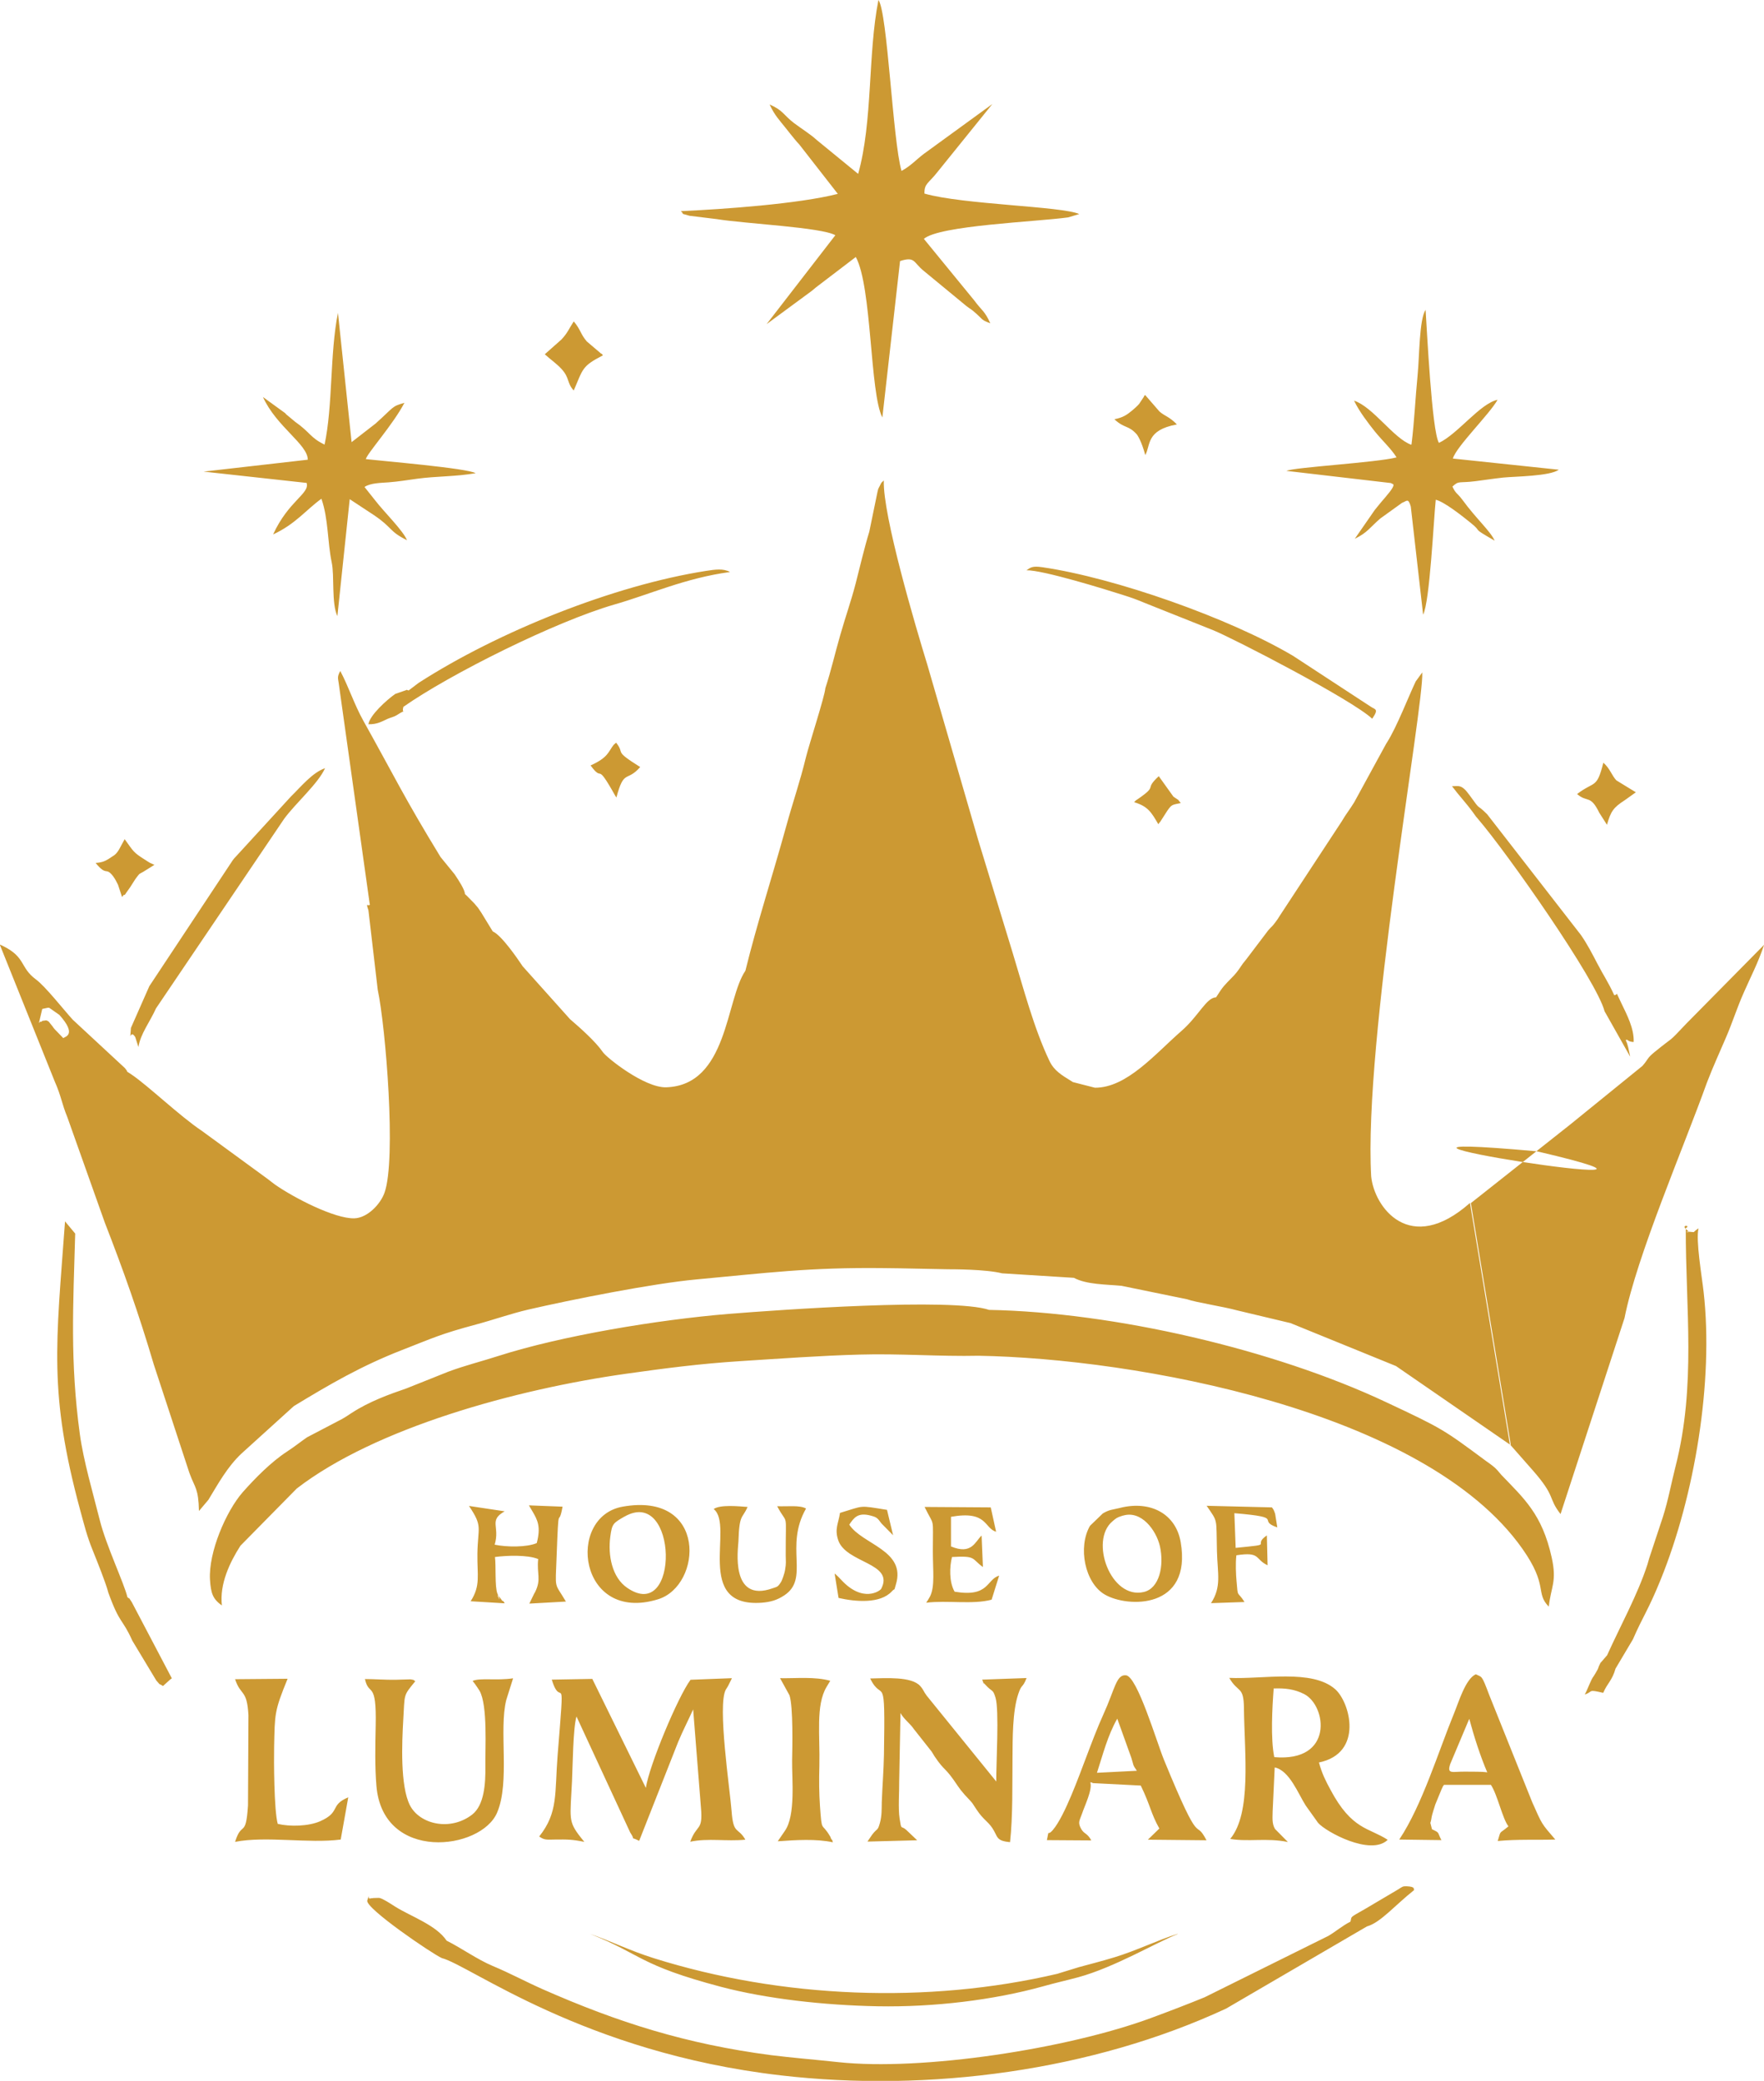<?xml version="1.0" encoding="UTF-8"?>
<!DOCTYPE svg PUBLIC "-//W3C//DTD SVG 1.1//EN" "http://www.w3.org/Graphics/SVG/1.1/DTD/svg11.dtd">
<!-- Creator: CorelDRAW 2021 (64-Bit) -->
<svg xmlns="http://www.w3.org/2000/svg" xml:space="preserve" width="10.049mm" height="11.853mm" version="1.1" style="shape-rendering:geometricPrecision; text-rendering:geometricPrecision; image-rendering:optimizeQuality; fill-rule:evenodd; clip-rule:evenodd"
viewBox="0 0 121.57 143.4"
 xmlns:xlink="http://www.w3.org/1999/xlink"
 xmlns:xodm="http://www.corel.com/coreldraw/odm/2003">
 <defs>
  <style type="text/css">
   <![CDATA[
    .fil0 {fill:#CC9933}
   ]]>
  </style>
 </defs>
 <g id="Layer_x0020_1">
  <g>
   <path class="fil0" d="M104.09 99.57l1.54 1.75c1.63,1.85 1.03,1.88 1.92,3.02l4.41 -13.51c0.85,-4.3 4.09,-11.78 5.67,-16.2 0.44,-1.15 0.87,-2.07 1.3,-3.08 0.47,-1.08 0.75,-2.02 1.25,-3.15 0.5,-1.14 0.97,-2.01 1.4,-3.29l-5.33 5.4c-1.42,1.5 -0.75,0.79 -2.22,1.99 -0.56,0.46 -0.39,0.45 -0.84,0.96l-4.93 4c-0.03,0.02 -0.07,0.06 -0.1,0.08l-6.79 5.37 2.75 16.65zm-35.92 -9.3c-2.54,-0.85 -14.42,-0.01 -18,0.28 -4.84,0.4 -11.47,1.5 -15.81,2.89 -1.21,0.39 -2.32,0.66 -3.47,1.09l-2.88 1.15c-1.22,0.42 -2.56,0.9 -3.79,1.7 -0.32,0.21 -0.43,0.29 -0.65,0.41l-2.41 1.26c-0.48,0.33 -0.74,0.56 -1.39,0.99 -1.09,0.71 -2.2,1.84 -3.05,2.8 -1.15,1.32 -2.36,4.14 -2.25,6.02 0.06,0.97 0.21,1.34 0.82,1.78 -0.17,-1.47 0.54,-2.97 1.28,-4.12l3.88 -3.94c5.42,-4.18 15.1,-6.84 22.7,-7.91 2.7,-0.38 5.08,-0.69 7.88,-0.87 2.71,-0.17 5.54,-0.38 8.21,-0.45 2.77,-0.08 5.56,0.14 8.19,0.08 10.71,0.18 30.75,3.73 37.49,13.3 1.81,2.57 0.87,3.02 1.82,3.99 0.16,-1.42 0.57,-1.71 0.2,-3.39 -0.66,-2.99 -1.92,-4.07 -3.47,-5.69 -0.13,-0.14 -0.21,-0.27 -0.43,-0.48 -0.2,-0.18 -0.5,-0.39 -0.63,-0.48 -2.93,-2.17 -2.98,-2.22 -6.88,-4.05 -7.73,-3.64 -18.75,-6.2 -27.37,-6.36zm-40.03 -42.69c-0.05,-0.01 -0.12,-0.07 -0.15,-0.02l-0.75 0.26c-0.56,0.39 -1.76,1.46 -1.85,2.09 0.61,0.02 0.96,-0.21 1.32,-0.37 0.23,-0.1 0.43,-0.13 0.64,-0.26 0.81,-0.53 0.28,0.04 0.45,-0.57 3.23,-2.26 10.46,-5.87 14.54,-7.05 2.42,-0.69 4.9,-1.83 7.97,-2.24 -0.47,-0.26 -1.03,-0.17 -1.63,-0.08 -6.38,0.99 -14.37,4.2 -19.83,7.72l-0.7 0.53zm82.62 66.49l-0.46 0.53c-0.24,0.46 -0.03,0.19 -0.34,0.71 -0.24,0.41 -0.15,0.16 -0.4,0.72 -0.14,0.31 -0.2,0.49 -0.34,0.75 0.61,-0.21 0.16,-0.38 1.27,-0.12 0.3,-0.69 0.61,-0.83 0.85,-1.67l1.2 -2.02c0.68,-1.57 1.05,-1.99 1.91,-4.11 2.35,-5.79 3.66,-13.67 2.96,-19.84 -0.12,-1.07 -0.55,-3.55 -0.35,-4.37 -0.48,0.31 -0.16,0.27 -0.58,0.24 -0.61,-0.05 0.15,0.16 -0.21,-0.12 -0.51,-0.39 0.31,-0.35 -0.09,-0.13 -0.01,5.54 0.72,10.83 -0.7,16.4 -0.3,1.17 -0.51,2.36 -0.88,3.51l-0.94 2.84c-0.06,0.21 -0.04,0.15 -0.12,0.42 -0.68,2.1 -1.88,4.26 -2.78,6.26zm-0.17 -44.37l1.76 3.12c-0.1,-0.45 -0.15,-0.84 -0.31,-1.14 0.16,-0.1 0.09,0.11 0.55,0.13 0.04,-0.92 -0.46,-1.87 -0.85,-2.68 -0.48,-0.98 -0.18,-0.55 -0.49,-0.55 -0.41,-0.9 -0.73,-1.34 -1.16,-2.17 -0.36,-0.69 -0.7,-1.35 -1.13,-1.97l-6.47 -8.33c-0.86,-0.85 -0.33,-0.09 -1.21,-1.31 -0.56,-0.78 -0.75,-0.61 -1.21,-0.62 0.51,0.68 0.92,1.09 1.45,1.81 0.15,0.2 0.15,0.23 0.32,0.42 2.01,2.33 8.22,11.18 8.75,13.3zm-32.43 -14.42c0.95,0.29 1.18,0.68 1.67,1.52 0.04,-0.04 0.08,-0.15 0.1,-0.12l0.52 -0.81c0.31,-0.44 0.32,-0.4 0.93,-0.53 -0.35,-0.39 0.06,-0.04 -0.51,-0.44l-1.01 -1.41c-1.04,0.96 -0.04,0.6 -1.36,1.52 -0.33,0.23 -0.14,0.08 -0.35,0.28zm16.07 77.47c0.91,-0.26 1.9,-1.44 3.23,-2.5 -0.07,-0.06 0.14,-0.23 -0.52,-0.26 -0.27,-0.01 -0.3,0.04 -0.57,0.21l-2.3 1.36c-1.15,0.65 -0.88,0.49 -1,0.87 -0.53,0.26 -1.04,0.7 -1.52,0.98l-8.53 4.23c-1.02,0.42 -2.5,0.99 -3.67,1.42 -5.78,2.14 -15.82,3.67 -21.58,3.05 -1.57,-0.17 -3.18,-0.3 -4.62,-0.48 -5.88,-0.77 -10.56,-2.26 -15.74,-4.54 -1.22,-0.54 -2.26,-1.11 -3.46,-1.61 -1.05,-0.44 -2.18,-1.25 -3.17,-1.74 -0.71,-1.07 -2.46,-1.67 -3.52,-2.33 -0.32,-0.2 -0.57,-0.37 -0.81,-0.49 -0.13,-0.06 -0.17,-0.1 -0.33,-0.13l-0.37 0.01c-0.02,0 -0.07,0.01 -0.08,0.01 -0.03,0 -0.12,0.01 -0.15,0.02 -0.25,0.07 0.03,-0.55 -0.21,0.14 -0.15,0.53 4.48,3.68 5.14,3.97 1.93,0.49 9.78,6.51 23.34,8.08 10.24,1.19 21.47,-0.31 30.71,-4.6l9.72 -5.67zm-53.53 -80c0.93,1.26 0.3,-0.41 1.69,2.07 0.02,0.03 0.06,0.09 0.09,0.14 0.53,-1.99 0.7,-1.03 1.64,-2.1 -1.91,-1.2 -1,-0.85 -1.66,-1.68l-0.17 0.15c-0.38,0.49 -0.37,0.87 -1.59,1.42zm-34.12 6.71c0.79,0.97 0.69,0.25 1.21,0.92 0.17,0.23 0.24,0.4 0.34,0.59l0.28 0.85c0.05,-0.05 0.12,-0.19 0.15,-0.15 0.03,0.04 0.11,-0.1 0.14,-0.15 0.08,-0.11 0.19,-0.27 0.27,-0.38 0.12,-0.18 0.34,-0.55 0.43,-0.66 0.25,-0.31 0.11,-0.2 0.47,-0.4l0.77 -0.48c-0.34,-0.15 -0.24,-0.09 -0.63,-0.34 -0.84,-0.53 -0.79,-0.56 -1.42,-1.43 -0.31,0.54 -0.42,0.88 -0.72,1.11 -0.03,0.02 -0.08,0.05 -0.11,0.07 -0.43,0.29 -0.62,0.42 -1.18,0.46zm70.23 -30.56c0.7,0.65 0.95,0.38 1.54,1.04 0.03,0.04 0.31,0.42 0.58,1.42 0.38,-0.66 0.03,-1.72 2.18,-2.11 -0.52,-0.54 -0.82,-0.56 -1.2,-0.89l-0.99 -1.14c-0.03,0.04 -0.08,0.06 -0.09,0.13l-0.32 0.48c-0.07,0.1 -0.43,0.42 -0.46,0.44 -0.39,0.32 -0.64,0.5 -1.24,0.62zm31.87 25.81c0.71,0.63 0.92,0.02 1.54,1.3l0.53 0.83c0.26,-0.92 0.44,-1.19 1.22,-1.69l0.77 -0.55 -1.34 -0.82c-0.31,-0.32 -0.44,-0.82 -0.9,-1.22 -0.46,1.83 -0.59,1.23 -1.81,2.16zm-71.13 -30.29c0.47,0.42 0.82,0.65 1.15,1.01 0.57,0.62 0.36,0.97 0.84,1.48 0.65,-1.5 0.55,-1.67 2.01,-2.42 -0.03,-0.04 -0.09,-0.15 -0.11,-0.11l-1 -0.85c-0.44,-0.51 -0.42,-0.82 -0.9,-1.38 -0.36,0.55 -0.4,0.76 -0.84,1.24l-1.05 0.93c-0.02,0.02 -0.07,0.06 -0.1,0.09zm-30.11 85.27c0.83,2.3 0.96,1.78 1.68,3.38l1.65 2.74c0.39,0.43 0.04,0.11 0.46,0.38l0.5 -0.45c0.02,-0.02 0.07,-0.05 0.11,-0.08l-2.76 -5.25c-0.33,-0.48 -0.02,-0.11 -0.3,-0.34 -0.22,-0.94 -1.47,-3.57 -1.9,-5.29 -0.46,-1.83 -1.13,-4.11 -1.38,-5.95 -0.68,-4.98 -0.46,-8.85 -0.32,-13.82l-0.7 -0.84c-0.62,8.48 -1.14,11.83 1.05,19.92 0.28,1.02 0.45,1.75 0.87,2.78 0.29,0.72 0.86,2.14 1.05,2.83zm50.45 -5.43c-0.11,0.74 -0.38,1.09 -0.13,1.86 0.52,1.62 3.91,1.57 2.97,3.37 -0.07,0.14 -1.26,1 -2.75,-0.61l-0.21 -0.22c-0.03,-0.03 -0.09,-0.08 -0.12,-0.11 -0.03,-0.03 -0.08,-0.08 -0.13,-0.11l0.27 1.68c1.18,0.27 2.88,0.41 3.67,-0.45 0.29,-0.31 0.11,0.08 0.28,-0.47 0.73,-2.36 -2.32,-2.76 -3.21,-4.13 0.31,-0.46 0.58,-0.87 1.49,-0.62 0.41,0.11 0.45,0.16 0.73,0.54l0.8 0.81 -0.42 -1.75c-2,-0.32 -1.53,-0.3 -3.24,0.21zm25.58 6.22l2.3 -0.08c-0.51,-0.81 -0.45,-0.22 -0.55,-1.44 -0.04,-0.44 -0.08,-1.24 -0.01,-1.78 1.7,-0.26 1.24,0.26 2.15,0.69l-0.05 -2.06c-1.09,0.75 0.68,0.58 -2.15,0.86l-0.09 -2.39c3.61,0.3 1.47,0.47 2.96,0.98l-0.15 -0.94c-0.11,-0.31 -0.1,-0.27 -0.22,-0.44l-4.5 -0.11c0.8,1.17 0.65,0.79 0.71,3.12 0.04,1.58 0.33,2.45 -0.41,3.59zm-19.64 -0.03c1.43,-0.18 3.22,0.14 4.51,-0.21l0.52 -1.66c-0.9,0.28 -0.68,1.51 -3.07,1.11 -0.39,-0.68 -0.35,-1.73 -0.18,-2.39 1.7,-0.1 1.33,0.12 2.13,0.69l-0.09 -2.17c-0.45,0.42 -0.68,1.35 -2.11,0.75l-0 -2.04c2.52,-0.45 2.27,0.78 3.11,1.03l-0.37 -1.68 -4.56 -0.03c0.7,1.43 0.57,0.57 0.57,3.04 0,1.37 0.15,2.42 -0.19,3.12 -0.03,0.05 -0.06,0.1 -0.08,0.14 -0.03,0.05 -0.07,0.11 -0.09,0.15 -0.02,0.04 -0.07,0.1 -0.1,0.15zm-14.64 -6.45c1.43,1.13 -1.41,6.79 3.3,6.45 0.63,-0.05 1.06,-0.18 1.55,-0.5 1.79,-1.17 -0,-3.35 1.51,-5.99 -0.42,-0.25 -1.3,-0.13 -1.99,-0.16 0.77,1.44 0.58,0.18 0.59,3.39 0,0.45 0.04,0.51 -0.04,0.97 -0.04,0.29 -0.22,0.75 -0.27,0.84 -0.24,0.38 -0.27,0.34 -0.58,0.45 -2.96,1.06 -2.39,-2.75 -2.37,-3.21 0.06,-1.94 0.26,-1.54 0.63,-2.39 -0.65,-0.05 -1.88,-0.17 -2.33,0.14zm21.54 -64.7c1.13,-0.03 5.57,1.35 6.72,1.72 0.57,0.18 0.95,0.32 1.47,0.54l4.69 1.87c1.46,0.6 9.55,4.78 10.96,6.1 0.49,-0.71 0.19,-0.62 -0.13,-0.85l-5.32 -3.48c-4.38,-2.6 -12.27,-5.38 -17.28,-6.11 -0.69,-0.1 -0.81,0.01 -1.11,0.22zm6.66 65.15c1.25,-0.39 2.29,0.98 2.55,2.11 0.3,1.35 -0.04,2.9 -1.11,3.15 -2.28,0.54 -3.76,-3.54 -2.16,-4.87 0.27,-0.23 0.29,-0.26 0.73,-0.4zm-0.17 -0.54c-0.57,0.14 -0.75,0.11 -1.22,0.39l-0.88 0.85c-0.85,1.48 -0.35,3.93 1.01,4.73 1.57,0.93 6.04,1.04 5.24,-3.61 -0.33,-1.93 -2.06,-2.88 -4.16,-2.36zm-34.19 0.61c3.7,-2.13 3.85,7.43 0.19,4.9 -1.05,-0.72 -1.33,-2.25 -1.16,-3.52 0.12,-0.9 0.19,-0.93 0.98,-1.39zm-0.12 -0.69c-3.93,0.7 -3.03,8.08 2.45,6.38 3.05,-0.95 3.4,-7.42 -2.45,-6.38zm-10.46 6.52l2.33 0.14c-0.04,-0.07 -0.11,-0.2 -0.13,-0.16 -0.02,0.03 -0.1,-0.1 -0.12,-0.13 -0.59,-0.82 0.2,0.68 -0.25,-0.38 -0.19,-0.46 -0.09,-1.95 -0.17,-2.52 0.81,-0.11 2.25,-0.16 2.98,0.14 -0.11,1.03 0.23,1.37 -0.21,2.27 -0.02,0.04 -0.05,0.08 -0.07,0.12l-0.33 0.68 2.52 -0.14c-0.81,-1.38 -0.73,-0.72 -0.64,-3.12 0.15,-4.01 0.11,-1.77 0.41,-3.42l-2.32 -0.09 0.26 0.44c0.33,0.57 0.58,1.03 0.28,2.16 -0.7,0.3 -2.08,0.28 -2.9,0.11 0.38,-1.27 -0.44,-1.66 0.69,-2.3l-2.46 -0.37c0.97,1.44 0.61,1.42 0.58,3.29 -0.02,1.52 0.23,2.19 -0.46,3.27zm21.15 16.54c1.24,-0.09 2.65,-0.18 3.8,0.07 -0.02,-0.07 -0.06,-0.23 -0.09,-0.2 -0.02,0.03 -0.06,-0.14 -0.09,-0.19 -0.62,-1.07 -0.57,-0.18 -0.71,-2.12 -0.06,-0.88 -0.07,-1.69 -0.04,-2.78 0.05,-2.08 -0.26,-4.14 0.49,-5.41l0.26 -0.43c-1.08,-0.3 -2.31,-0.16 -3.46,-0.18l0.65 1.18c0.26,0.8 0.2,3.63 0.18,4.48 -0.02,1.26 0.26,3.81 -0.51,4.88l-0.48 0.7zm-28.1 -64.56c-0.13,0.18 -0.32,-0.22 -0.11,0.4l0.64 5.47c0.55,2.57 1.29,11.69 0.47,13.99 -0.28,0.8 -1.19,1.75 -2.09,1.77 -1.36,0.03 -4.16,-1.42 -5.45,-2.32 -0.14,-0.1 -0.34,-0.26 -0.51,-0.39l-4.53 -3.31c-1.53,-1.02 -3.7,-3.11 -4.87,-3.9 -0.59,-0.4 -0.05,0.04 -0.45,-0.44l-3.59 -3.33c-0.62,-0.68 -1.89,-2.3 -2.53,-2.77 -1.13,-0.83 -0.68,-1.53 -2.3,-2.32 -0.06,-0.03 -0.13,-0.06 -0.2,-0.09l3.8 9.46c0.45,1.02 0.46,1.46 0.86,2.44l2.58 7.26c1.28,3.29 2.33,6.24 3.38,9.79l2.43 7.4c0.02,0.05 0.03,0.09 0.05,0.14 0.35,0.95 0.6,0.99 0.63,2.55l0.65 -0.77c0.68,-1.12 1.3,-2.26 2.27,-3.18l3.62 -3.28c2.5,-1.52 4.67,-2.78 7.47,-3.87 2.11,-0.82 2.61,-1.09 5.11,-1.76 1.09,-0.29 2.41,-0.75 3.57,-1.02 2.99,-0.69 8.56,-1.8 11.6,-2.08 4.78,-0.44 7.75,-0.84 12.89,-0.78 1.48,0.01 2.99,0.06 4.44,0.08 0.35,0 2.63,-0 3.73,0.28l4.95 0.31c0.88,0.47 2.22,0.45 3.28,0.55l4.53 0.93c0.57,0.21 2.44,0.49 3.47,0.77l3.65 0.87 7.27 2.96 7.85 5.41 -2.75 -16.65c-4.15,3.67 -6.6,0.29 -6.81,-1.83 -0.53,-9.34 3.65,-32.49 3.52,-34.73l-0.45 0.62c-0.52,1.09 -1.28,3.09 -1.97,4.19 -0.02,0.03 -0.05,0.08 -0.07,0.11l-2.2 4.03c-0.34,0.55 -0.54,0.77 -0.87,1.33l-4.26 6.49c-0.02,0.03 -0.05,0.08 -0.07,0.11 -0.02,0.03 -0.05,0.08 -0.07,0.11l-0.15 0.21c-0.3,0.4 -0.22,0.24 -0.51,0.58l-1.5 1.98c-0.02,0.03 -0.06,0.07 -0.08,0.1l-0.16 0.2c-0.1,0.13 -0.12,0.18 -0.22,0.32 -0.16,0.23 -0.3,0.41 -0.49,0.6 -0.56,0.58 -0.65,0.63 -1.14,1.41 -0.68,0.02 -1.19,1.28 -2.4,2.33 -1.8,1.57 -3.75,3.91 -5.95,3.9l-1.52 -0.39c-0.04,-0.02 -0.08,-0.05 -0.11,-0.07 -0.66,-0.41 -1.18,-0.71 -1.5,-1.38 -1.08,-2.26 -1.8,-5.04 -2.54,-7.46l-2.38 -7.79 -3.5 -12.06c-0.81,-2.63 -3.08,-10.3 -3,-12.7 -0.2,0.2 -0.12,0.06 -0.28,0.38 -0.16,0.31 -0.08,0.14 -0.16,0.43l-0.56 2.72c-0.33,1.07 -0.65,2.44 -0.95,3.61 -0.29,1.12 -0.72,2.35 -1.05,3.51 -0.36,1.24 -0.63,2.45 -1.03,3.67 -0.03,0.52 -1.12,3.88 -1.33,4.73 -0.43,1.77 -0.91,3.11 -1.38,4.83 -0.98,3.54 -1.99,6.62 -2.8,9.91 -1.36,1.97 -1.2,7.88 -5.45,8.03 -1.5,0.05 -4.12,-2.05 -4.37,-2.42 -0.5,-0.73 -1.55,-1.66 -2.27,-2.28l-3.26 -3.64c-0.34,-0.51 -1.46,-2.15 -2.06,-2.4l-0.8 -1.31c-0.25,-0.37 -0.17,-0.27 -0.46,-0.61l-0.53 -0.54c-0.03,-0.03 -0.08,-0.08 -0.13,-0.12 -0,-0.28 -0.42,-0.93 -0.67,-1.3 -0.02,-0.03 -0.05,-0.08 -0.08,-0.11l-0.93 -1.14c-2.53,-4.14 -3.13,-5.47 -5.32,-9.39 -0.64,-1.15 -1.01,-2.34 -1.59,-3.43 -0.23,0.4 -0.15,0.53 -0.11,0.83l2.14 15.24zm-15.96 9.82c0.13,-0.89 0.8,-1.74 1.21,-2.66l8.83 -13.06c0.8,-1.09 2.34,-2.42 2.82,-3.49 -0.88,0.3 -1.68,1.3 -2.36,1.96l-3.74 4.08c-0.23,0.24 -0.11,0.12 -0.26,0.3l-5.75 8.68 -1.27 2.88c-0.07,1.23 -0.09,0 0.3,0.63l0.22 0.69zm71.62 61.12c-1.41,0.44 -2.79,1.14 -4.37,1.62 -0.95,0.29 -1.7,0.47 -2.42,0.67l-1.4 0.43c-0.02,0.01 -0.07,0.02 -0.09,0.03 -8.95,2.1 -19.02,1.69 -27.81,-1.07 -1.64,-0.51 -3.01,-1.2 -4.41,-1.68 3.57,1.41 3.32,2.14 9.03,3.65 3.16,0.83 7.1,1.27 10.8,1.34 3.89,0.07 7.99,-0.43 11.38,-1.37 0.92,-0.26 1.51,-0.38 2.44,-0.63 2.52,-0.69 5.36,-2.39 6.86,-2.98zm-64.96 -17.55c0.39,1.18 0.82,0.66 0.92,2.48l-0.03 6.22c-0.15,2.3 -0.43,1.02 -0.89,2.51 2.14,-0.42 5.07,0.13 7.28,-0.16l0.52 -2.91c-1.31,0.55 -0.49,1.01 -1.94,1.65 -0.8,0.35 -2.09,0.38 -2.92,0.18 -0.26,-0.93 -0.27,-4.41 -0.25,-5.31 0.05,-2.27 0.01,-2.45 0.93,-4.69l-3.61 0.03zm60.8 2.72l0.97 2.7c0.17,0.52 0.07,0.45 0.38,0.89l-2.75 0.14c0.4,-1.22 0.73,-2.56 1.4,-3.73zm-4.84 8.37l3.05 0.02c-0.28,-0.52 -0.48,-0.42 -0.69,-0.78 -0.27,-0.47 -0.11,-0.59 0.05,-1.06 0.18,-0.55 0.74,-1.67 0.57,-2.17 0.05,0.03 0.13,-0.01 0.16,0.06l3.32 0.17c0.68,1.4 0.68,1.89 1.28,2.96l-0.79 0.77 4.04 0.04c-0.88,-1.68 -0.27,0.95 -2.93,-5.54 -0.52,-1.28 -1.84,-5.75 -2.62,-5.83 -0.67,-0.07 -0.76,0.95 -1.55,2.68 -0.44,0.97 -0.82,1.99 -1.2,2.99 -0.48,1.25 -1.46,4.01 -2.28,4.98 -0.45,0.53 -0.23,-0.19 -0.42,0.71zm30.34 -4.67c-0.4,-0.06 -0.93,-0.04 -1.54,-0.05 -0.86,-0.01 -1.26,0.21 -1.01,-0.53l1.31 -3.11c0.32,1.2 0.77,2.6 1.24,3.69zm-6.06 4.63l2.9 0.04c-0.3,-0.57 -0.08,-0.48 -0.65,-0.75 -0.17,-0.74 -0.12,-0.16 -0.02,-0.86 0.01,-0.1 0.23,-0.79 0.25,-0.85l0.42 -1.02c0.19,-0.39 0.02,-0.1 0.18,-0.33l3.23 0c0.46,0.69 0.79,2.32 1.21,2.86 -0.69,0.58 -0.49,0.21 -0.74,1.01 1.39,-0.13 2.63,-0.06 3.97,-0.1 -0.98,-1.14 -0.89,-1 -1.59,-2.57l-2.98 -7.43c-0.52,-1.39 -0.48,-1.17 -0.91,-1.39 -0.71,0.31 -1.19,1.95 -1.49,2.67 -1.08,2.63 -2.21,6.36 -3.78,8.71zm-61.09 -11.11c-1.12,0.17 -2.27,-0.05 -2.78,0.18 0.16,0.2 0.17,0.21 0.33,0.45l0.15 0.23c0.57,1.01 0.38,4.04 0.4,5.15 0.02,1.26 -0.08,2.73 -0.91,3.38 -1.5,1.16 -3.61,0.68 -4.29,-0.64 -0.68,-1.34 -0.55,-4.33 -0.46,-5.88 0.11,-1.83 -0.02,-1.63 0.83,-2.67 -0.22,-0.14 0,-0.06 -0.33,-0.13l-1.06 0.03c-0.68,0.01 -1.39,-0.05 -2.08,-0.05 0.27,1.24 0.81,0.02 0.74,3.23 -0.03,1.37 -0.06,2.8 0.05,4.12 0.43,5.29 7.22,4.46 8.32,1.85 0.9,-2.11 0.11,-5.7 0.63,-7.76l0.47 -1.49zm24.45 11.25l3.41 -0.09 -0.77 -0.73c-0.36,-0.31 -0.31,0.08 -0.44,-0.76 -0.11,-0.71 -0.02,-1.82 -0.03,-2.58l0.09 -4.7c0.21,0.39 0.64,0.72 0.86,1.02 0.02,0.03 0.05,0.08 0.08,0.11l1.2 1.52c0.02,0.03 0.05,0.08 0.07,0.11l0.14 0.23c0.74,1.1 0.68,0.65 1.6,2.04 0.12,0.18 0.26,0.36 0.48,0.61 0.16,0.18 0.36,0.37 0.52,0.57l0.29 0.44c0.47,0.71 0.76,0.79 1.09,1.28 0.39,0.58 0.22,0.88 1.22,0.97 0.2,-1.8 0.15,-4.01 0.17,-5.82 0.01,-1.28 -0.01,-3.19 0.4,-4.4 0.24,-0.72 0.28,-0.35 0.57,-1.09l-3.06 0.11c0.26,0.65 -0.09,0 0.21,0.34 0.5,0.56 0.52,0.27 0.71,0.91 0.26,0.85 0.04,4.52 0.05,5.77l-4.79 -5.91c-0.23,-0.3 -0.21,-0.4 -0.45,-0.67 -0.6,-0.67 -2.37,-0.54 -3.45,-0.52 0.87,1.77 1.05,-0.73 0.95,5.27 -0.02,1.1 -0.11,2.15 -0.15,3.26 -0.01,0.43 0.01,0.94 -0.13,1.43 -0.16,0.57 -0.16,0.32 -0.53,0.8l-0.32 0.47zm27.97 -10.55c0.79,-0.03 1.44,0.04 2.12,0.39 1.54,0.8 2.05,4.7 -2.07,4.34 -0.26,-1.3 -0.14,-3.39 -0.04,-4.72zm-2.97 10.37c1.28,0.21 2.49,-0.09 3.96,0.21l-0.89 -0.9c-0.23,-0.39 -0.16,-0.84 -0.16,-1.24l0.14 -3c1.02,0.21 1.62,1.82 2.14,2.63l0.85 1.19c0.51,0.6 3.62,2.31 4.8,1.17 -1.3,-0.85 -2.47,-0.67 -3.95,-3.46 -0.33,-0.61 -0.58,-1.1 -0.79,-1.87 3.09,-0.64 2.15,-4.14 1.12,-5.05 -1.6,-1.41 -5.01,-0.67 -7.3,-0.78 0.6,1.06 1,0.52 1.01,2.1 0.04,3.17 0.53,7.21 -0.94,8.99zm-62.43 -96.09c-1,-0.48 -0.96,-0.82 -2.04,-1.58l-0.6 -0.5c-0.03,-0.03 -0.06,-0.07 -0.08,-0.09l-1.53 -1.11c0.94,2.06 3.09,3.26 3.09,4.32l-7.18 0.82 7.1 0.78c0.23,0.74 -1.24,1.22 -2.31,3.55 1.55,-0.72 2.24,-1.67 3.33,-2.46 0.49,1.41 0.41,2.97 0.71,4.39 0.2,0.94 -0.03,2.8 0.39,3.7l0.85 -8.06 1.67 1.1c1.32,0.89 1,1.09 2.28,1.73 -0.28,-0.68 -1.56,-1.92 -2.19,-2.74l-0.74 -0.93c0.41,-0.28 1.13,-0.28 1.66,-0.32 0.74,-0.06 1.24,-0.15 1.98,-0.25 1.34,-0.18 2.64,-0.14 4.02,-0.38 -0.59,-0.35 -6.44,-0.84 -7.57,-0.97 0.08,-0.38 1.9,-2.41 2.66,-3.88 -0.9,0.25 -0.71,0.29 -1.99,1.43l-1.65 1.28 -0.94 -8.91c-0.57,2.84 -0.34,6.38 -0.93,9.11zm74.89 0.01c-1.22,-0.44 -2.62,-2.6 -3.94,-3.04 0.35,0.74 0.99,1.57 1.43,2.12 0.56,0.69 1.1,1.16 1.5,1.79 -1.37,0.36 -7.07,0.68 -7.59,0.93l7.21 0.84c0.04,0.11 0.53,-0.1 -0.38,0.96 -0.24,0.28 -0.48,0.56 -0.74,0.89l-1.38 1.99c0.88,-0.43 1.03,-0.77 1.76,-1.4l1.5 -1.08c0.32,-0.11 0.42,-0.37 0.6,0.26l0.85 7.45c0.46,-0.9 0.72,-6.47 0.87,-7.92 0.58,0.13 1.84,1.13 2.42,1.6 0.88,0.71 -0.08,0.23 1.64,1.22 -0.29,-0.66 -1.28,-1.52 -2.21,-2.8 -0.37,-0.5 -0.47,-0.42 -0.7,-0.93 0.47,-0.43 0.4,-0.22 1.59,-0.37 0.63,-0.08 1.27,-0.18 1.92,-0.25 0.8,-0.08 3.21,-0.09 3.82,-0.54l-7.3 -0.77c0.23,-0.82 2.55,-3.08 3.08,-4.05 -1.21,0.26 -2.73,2.35 -4.04,2.97 -0.49,-0.78 -0.83,-7.86 -0.92,-9.17 -0.44,0.66 -0.42,3.18 -0.55,4.5 -0.16,1.63 -0.22,3.15 -0.42,4.76zm-59.23 85.11c0.67,2.2 0.92,-1.3 0.4,5.19 -0.21,2.65 0.05,3.95 -1.27,5.61 0.35,0.25 0.5,0.22 1.08,0.21 0.86,-0.01 1.18,-0.01 2.03,0.16l-0.25 -0.31c-0.89,-1.13 -0.72,-1.31 -0.6,-3.85 0.05,-1.01 0.07,-3.68 0.31,-4.48l3.7 7.99c0.47,0.7 -0.16,0.19 0.62,0.58l2.68 -6.8c0.34,-0.82 0.73,-1.56 1.04,-2.26l0.54 6.8c0.14,1.62 -0.29,1.08 -0.74,2.32 1.24,-0.26 2.49,-0.01 3.8,-0.14 -0.51,-0.89 -0.83,-0.32 -0.95,-1.96 -0.11,-1.48 -0.99,-7.3 -0.4,-8.38 0.03,-0.05 0.13,-0.2 0.16,-0.26l0.17 -0.34c0.03,-0.06 0.07,-0.13 0.09,-0.19l-2.85 0.11c-0.87,1.17 -2.85,5.91 -3.08,7.45l-3.69 -7.51 -2.79 0.05zm67.87 -36.42c-18.03,-1.62 15.21,3.55 0.06,0.01l-0.06 -0.01zm-102.74 -9.02l-0.23 0.03c-0.03,0 -0.11,0.11 -0.12,0.06 -0.02,-0.05 -0.09,0.06 -0.13,0.09l0.23 -0.97 0.37 -0.08c0.03,-0 0.09,-0 0.11,-0l0.7 0.49c1.25,1.4 0.37,1.5 0.27,1.6l-0.6 -0.62c-0.02,-0.03 -0.06,-0.07 -0.08,-0.1 -0.02,-0.03 -0.05,-0.07 -0.07,-0.1 -0.02,-0.03 -0.05,-0.07 -0.08,-0.1 -0.14,-0.15 -0.13,-0.25 -0.38,-0.31zm55.99 -58.33l-2.86 -2.34c-0.47,-0.43 -1.03,-0.76 -1.57,-1.17 -0.72,-0.55 -0.75,-0.88 -1.68,-1.28 0.35,0.76 0.68,1.08 1.13,1.65 0.19,0.24 0.37,0.47 0.57,0.71 0.19,0.23 0.19,0.23 0.34,0.39l2.66 3.41c-2.69,0.69 -7.88,1.06 -10.82,1.19 0.35,0.3 -0.21,0.08 0.6,0.32l1.88 0.23c1.96,0.32 7.21,0.56 8.17,1.11l-4.74 6.13 3.11 -2.29c0.09,-0.08 0.22,-0.18 0.3,-0.25l2.74 -2.09c1.12,2.06 0.96,9.38 1.83,11.06l1.22 -10.78c1.06,-0.34 0.9,0.1 1.66,0.7l2.9 2.39c0.34,0.27 0.28,0.16 0.71,0.55 0.46,0.41 0.32,0.41 0.95,0.65 -0.39,-0.87 -0.59,-0.87 -1.11,-1.58l-3.47 -4.24c1.08,-0.93 7.71,-1.17 9.95,-1.48l0.76 -0.23c-1.21,-0.54 -8.03,-0.65 -10.67,-1.41 -0.01,-0.72 0.27,-0.67 0.95,-1.55l3.73 -4.62 -4.73 3.44c-0.55,0.42 -0.89,0.82 -1.53,1.17 -0.61,-2.11 -0.96,-10.91 -1.59,-11.78 -0.74,3.72 -0.38,8.36 -1.4,11.99z"/>
  </g>
 </g>
</svg>
